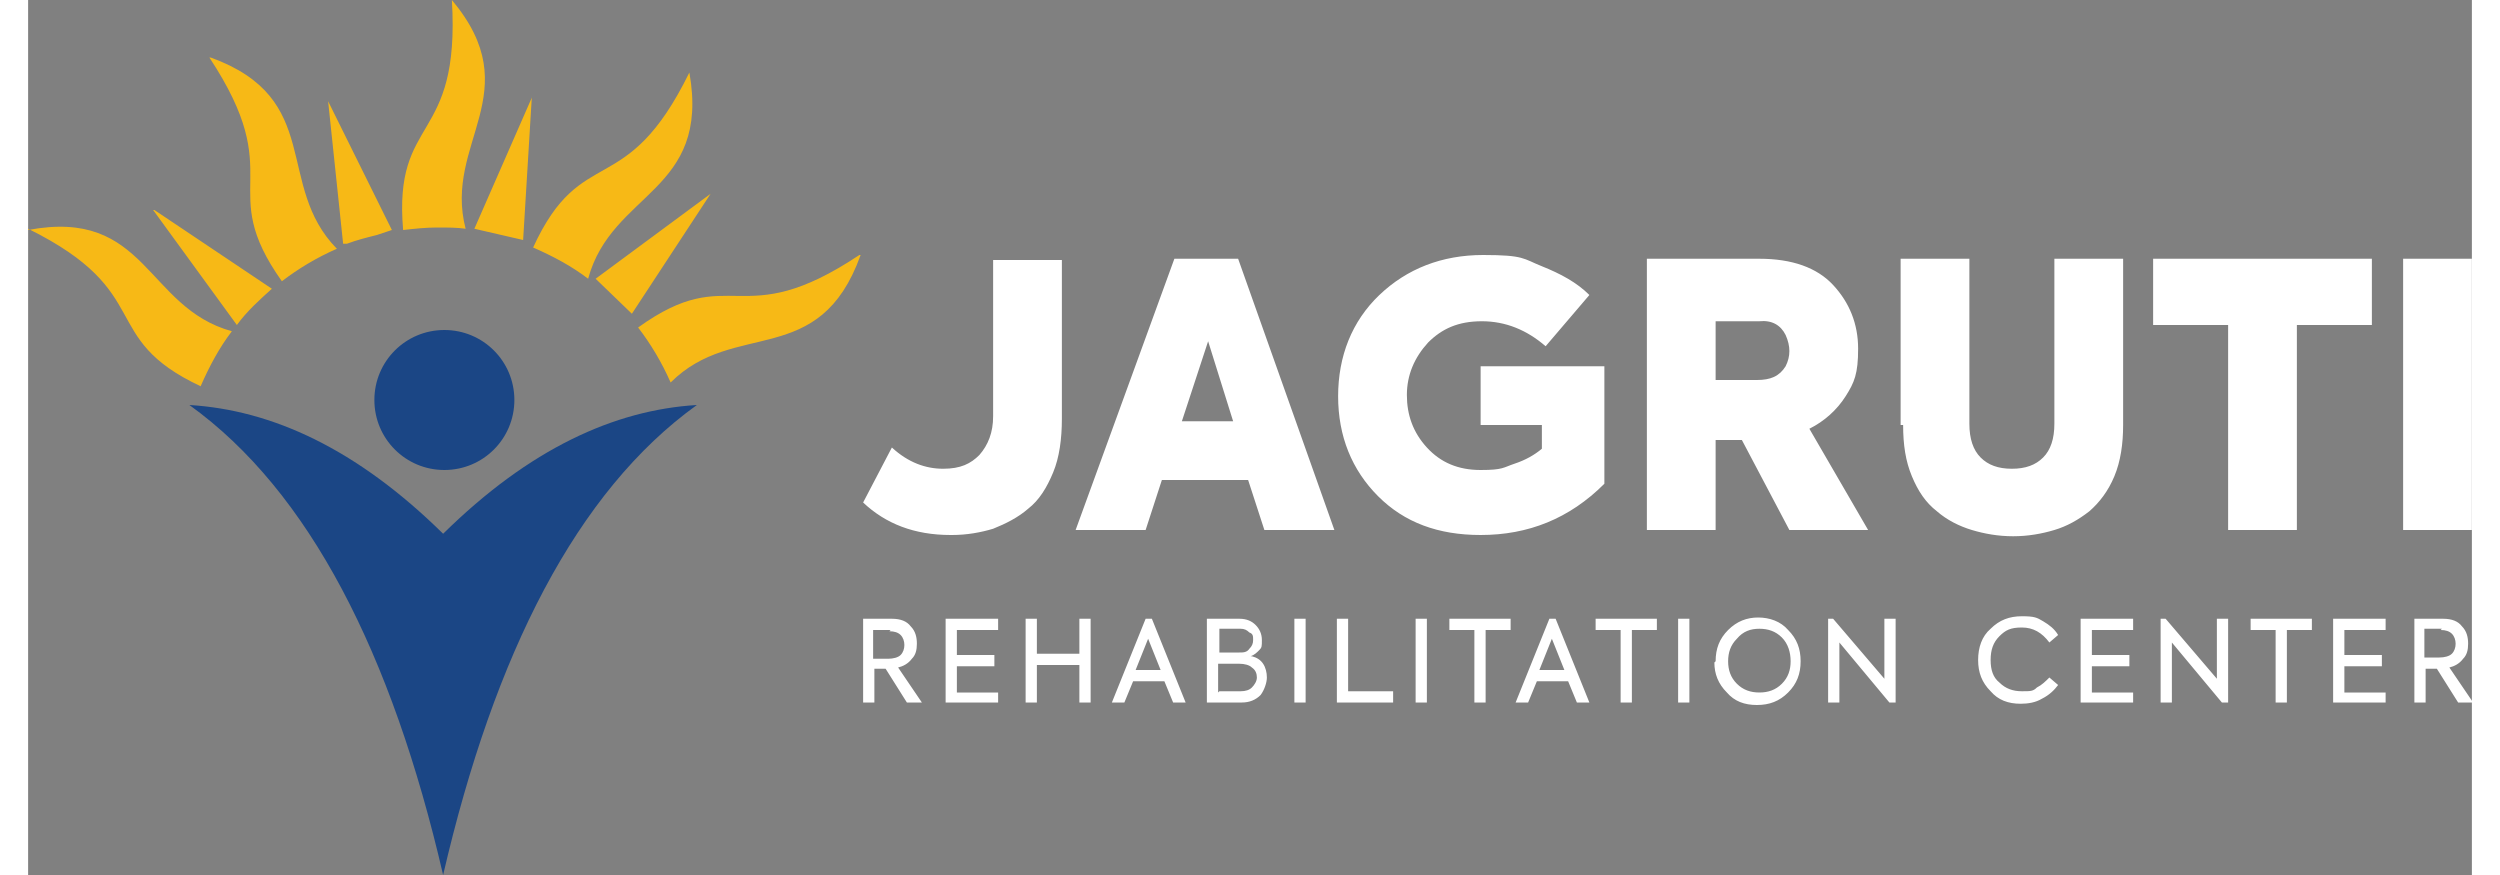 <?xml version="1.0" encoding="UTF-8"?>
<svg id="Layer_1" data-name="Layer 1" width="200px" heigth="100px" xmlns="http://www.w3.org/2000/svg" version="1.1" viewBox="0 0 195.5 70">
  <rect x="0" y="0" width="195.5" height="70" fill="#808080" stroke="none"/>
  <defs>
    <style>
      .cls-1 {
        fill: #f7b916;
      }

      .cls-1, .cls-2, .cls-3 {
        strokeWidth: 0px;
      }

      .cls-1, .cls-3 {
        fillRule: evenodd;
      }

      .cls-2 {
        fill: #fff;
      }

      .cls-3 {
        fill: #1b4685;
      }
    </style>
  </defs>
  <path class="cls-3" d="M33.3,26.4c3.1,0,5.6,2.5,5.6,5.6s-2.5,5.6-5.6,5.6-5.6-2.5-5.6-5.6,2.5-5.6,5.6-5.6"/>
  <g>
    <path class="cls-3" d="M53.5,32.4c-6.6.4-13.4,3.5-20.3,10.3-6.9-6.8-13.7-9.9-20.3-10.3,9.6,6.9,16.2,19.9,20.3,37.6,4.1-17.7,10.7-30.7,20.3-37.6"/>
    <path class="cls-1" d="M54.6,15.5l-6.3,9.6-2.9-2.8,9.2-6.8s0,0,0,0ZM52.9,5.8c-5.1,10.4-8.6,5.5-12.5,14,1.6.7,3.1,1.5,4.4,2.5,1.9-7,9.8-6.9,8.1-16.5,0,0,0,0,0,0ZM40.3,7.7l-.7,11.5-3.9-.9,4.6-10.5h0ZM33.9,0c.7,11.6-4.7,9.1-3.9,18.4.9-.1,1.8-.2,2.7-.2s1.6,0,2.3.1C33.2,11.4,40.1,7.4,33.9,0M24,8.1l5.1,10.3-1.2.4c-.8.2-1.6.4-2.4.7h-.3c0,0-1.2-11.4-1.2-11.4h0ZM14.5,4.6c6.4,9.7.4,10.3,5.8,17.9,1.3-1,2.8-1.9,4.4-2.6-5-5.1-1-12-10.1-15.3M0,18.3c10.3,5.1,5.5,8.7,13.8,12.6.7-1.6,1.5-3.1,2.5-4.4-6.9-1.9-6.8-9.9-16.3-8.1h0s0,0,0,0ZM10.1,16.8l9.4,6.3c-1,.9-2,1.8-2.8,2.9l-6.7-9.2h0ZM66.5,20.4c-9.6,6.4-10.2.4-17.7,5.8,1,1.3,1.9,2.8,2.6,4.4,5.1-5.1,11.9-1,15.2-10.2h0Z"/>
    <path class="cls-2" d="M190,20.7h5.5v21.7h-5.5v-21.7ZM176,42.4v-16.4h-6v-5.3h17.5v5.3h-6v16.4h-5.5ZM149.8,34v-13.3h5.5v13.2c0,1.2.3,2.1.9,2.7.6.6,1.4.9,2.5.9s1.9-.3,2.5-.9c.6-.6.9-1.5.9-2.7v-13.2h5.5v13.3c0,1.5-.2,2.9-.7,4.1-.5,1.2-1.2,2.1-2,2.8-.9.7-1.8,1.2-2.8,1.5-1,.3-2.1.5-3.3.5s-2.3-.2-3.3-.5c-1-.3-2-.8-2.8-1.5-.9-.7-1.5-1.6-2-2.8-.5-1.2-.7-2.5-.7-4.1h0ZM138.5,25.7h-3.5v4.7h3.3c1.1,0,1.8-.3,2.3-1.1.4-.8.4-1.6,0-2.5-.4-.8-1.1-1.2-2.1-1.1M147.2,42.4h-6.3l-3.8-7.2h-2.1v7.2h-5.5v-21.7h9c2.6,0,4.6.7,5.9,2.1,1.3,1.4,2,3.1,2,5.1s-.3,2.7-1,3.8c-.7,1.1-1.7,2-2.9,2.6l4.7,8.1h0,0ZM116.2,42.8c-3.4,0-6.1-1-8.2-3.1-2.1-2.1-3.2-4.8-3.2-8s1.1-6,3.3-8.1c2.2-2.1,5-3.2,8.3-3.2s3.2.3,4.7.9c1.5.6,2.8,1.3,3.8,2.3l-3.5,4.1c-1.5-1.3-3.2-2-5.1-2s-3.2.6-4.3,1.7c-1.1,1.2-1.7,2.6-1.7,4.2s.5,3,1.6,4.2c1.1,1.2,2.5,1.8,4.3,1.8s1.8-.2,2.7-.5c.9-.3,1.6-.7,2.2-1.2v-1.9h-4.9v-4.7h9.9v9.4c-2.8,2.8-6.1,4.1-9.9,4.1h0s0,0,0,0ZM92.2,33.7h4.2l-2-6.4-2.1,6.4ZM104.5,42.4h-5.6l-1.3-4h-6.9l-1.3,4h-5.6l7.9-21.7h5.1s7.7,21.7,7.7,21.7ZM73.8,42.8c-2.9,0-5.2-.9-7-2.6l2.3-4.4c1.3,1.2,2.7,1.7,4.1,1.7s2.2-.4,2.9-1.1c.7-.8,1.1-1.8,1.1-3.1v-12.5h5.5v12.7c0,1.6-.2,3.1-.7,4.3-.5,1.2-1.1,2.2-2,2.9-.8.7-1.8,1.2-2.8,1.6-1,.3-2.1.5-3.3.5,0,0,0,0,0,0Z"/>
    <path class="cls-2" d="M193.1,50.3h-1.4v2.3h1.2c.4,0,.8-.1,1-.3.2-.2.3-.5.3-.8s-.1-.6-.3-.8c-.2-.2-.5-.3-.9-.3h0s0,0,0,0ZM195.5,56.2h-1.1l-1.7-2.7h-.9v2.7h-.9v-6.7h2.3c.7,0,1.2.2,1.5.6.4.4.5.9.5,1.4s-.1.9-.4,1.2c-.3.4-.7.6-1.1.7l1.9,2.8h0ZM188.6,56.2h-4.2v-6.7h4.2v.9h-3.3v2h3v.9h-3v2.1h3.3v.9h0ZM179.8,56.2v-5.8h-2v-.9h4.9v.9h-2v5.8h-.9ZM175.1,54.3v-4.8h.9v6.7h-.5l-4-4.8v4.8h-.9v-6.7h.4l4.1,4.8h0ZM168.4,56.2h-4.2v-6.7h4.2v.9h-3.3v2h3v.9h-3v2.1h3.3v.9h0ZM159.4,56.3c-1,0-1.8-.3-2.4-1-.7-.7-1-1.5-1-2.5s.3-1.9,1-2.5c.7-.7,1.5-1,2.5-1s1.2.1,1.7.4c.5.3.9.6,1.2,1.1l-.7.6c-.6-.8-1.3-1.2-2.2-1.2s-1.3.2-1.8.7c-.5.5-.7,1.1-.7,1.9s.2,1.4.7,1.8c.5.5,1.1.7,1.8.7s.9,0,1.2-.3c.4-.2.7-.5,1-.8l.7.6c-.3.4-.7.8-1.3,1.1-.5.3-1.1.4-1.7.4h0ZM148.5,54.3v-4.8h.9v6.7h-.5l-4-4.8v4.8h-.9v-6.7h.4l4.1,4.8h0ZM141,52.9c0-.7-.2-1.4-.7-1.9-.5-.5-1.1-.7-1.8-.7s-1.3.2-1.8.8c-.5.5-.7,1.1-.7,1.8s.2,1.3.7,1.8c.5.5,1.1.7,1.8.7s1.3-.2,1.8-.7c.5-.5.7-1.1.7-1.8h0ZM135,52.9c0-1,.3-1.8,1-2.5.7-.7,1.5-1,2.4-1s1.8.3,2.4,1c.7.7,1,1.5,1,2.5s-.3,1.8-1,2.5c-.7.7-1.5,1-2.5,1s-1.8-.3-2.4-1c-.7-.7-1-1.5-1-2.4h0ZM132,49.5h.9v6.7h-.9v-6.7ZM127.4,56.2v-5.8h-2v-.9h4.9v.9h-2v5.8h-.9ZM122.9,53.6l-1-2.5-1,2.5s1.9,0,1.9,0ZM124.9,56.2h-1l-.7-1.7h-2.5l-.7,1.7h-1l2.7-6.7h.5l2.7,6.7ZM115.7,56.2v-5.8h-2v-.9h4.9v.9h-2v5.8h-.9ZM111,49.5h.9v6.7h-.9v-6.7ZM109.2,56.2h-4.5v-6.7h.9v5.8h3.6v.9h0ZM101.3,49.5h.9v6.7h-.9v-6.7ZM95.3,55.3h1.7c.4,0,.7-.1.9-.3.2-.2.4-.5.4-.8s-.1-.6-.4-.8c-.2-.2-.6-.3-1-.3h-1.7v2.3h0ZM96.9,50.3h-1.6v1.9h1.6c.3,0,.6,0,.8-.3.2-.2.3-.4.3-.7s0-.5-.3-.6c-.2-.2-.4-.3-.7-.3h0ZM97.9,52.5c.4.1.7.3.9.6.2.3.3.7.3,1.1s-.2,1-.5,1.4c-.4.4-.9.6-1.5.6h-2.8v-6.7h2.6c.6,0,1,.2,1.3.5.3.3.5.7.5,1.2s0,.6-.2.8c-.2.2-.4.4-.7.5M90.6,53.6l-1-2.5-1,2.5h1.9ZM92.6,56.2h-1l-.7-1.7h-2.5l-.7,1.7h-1l2.7-6.7h.5l2.7,6.7ZM80.7,56.2h-.9v-6.7h.9v2.8h3.4v-2.8h.9v6.7h-.9v-3h-3.4v3ZM77.6,56.2h-4.2v-6.7h4.2v.9h-3.3v2h3v.9h-3v2.1h3.3v.9h0ZM69,50.4h-1.4v2.3h1.2c.4,0,.8-.1,1-.3s.3-.5.3-.8-.1-.6-.3-.8c-.2-.2-.5-.3-.9-.3h0s0,0,0,0ZM71.4,56.2h-1.1l-1.7-2.7h-.9v2.7h-.9v-6.7h2.3c.7,0,1.2.2,1.5.6.4.4.5.9.5,1.4s-.1.9-.4,1.2c-.3.4-.7.6-1.1.7l1.9,2.8h0Z"/>
  </g>
</svg>